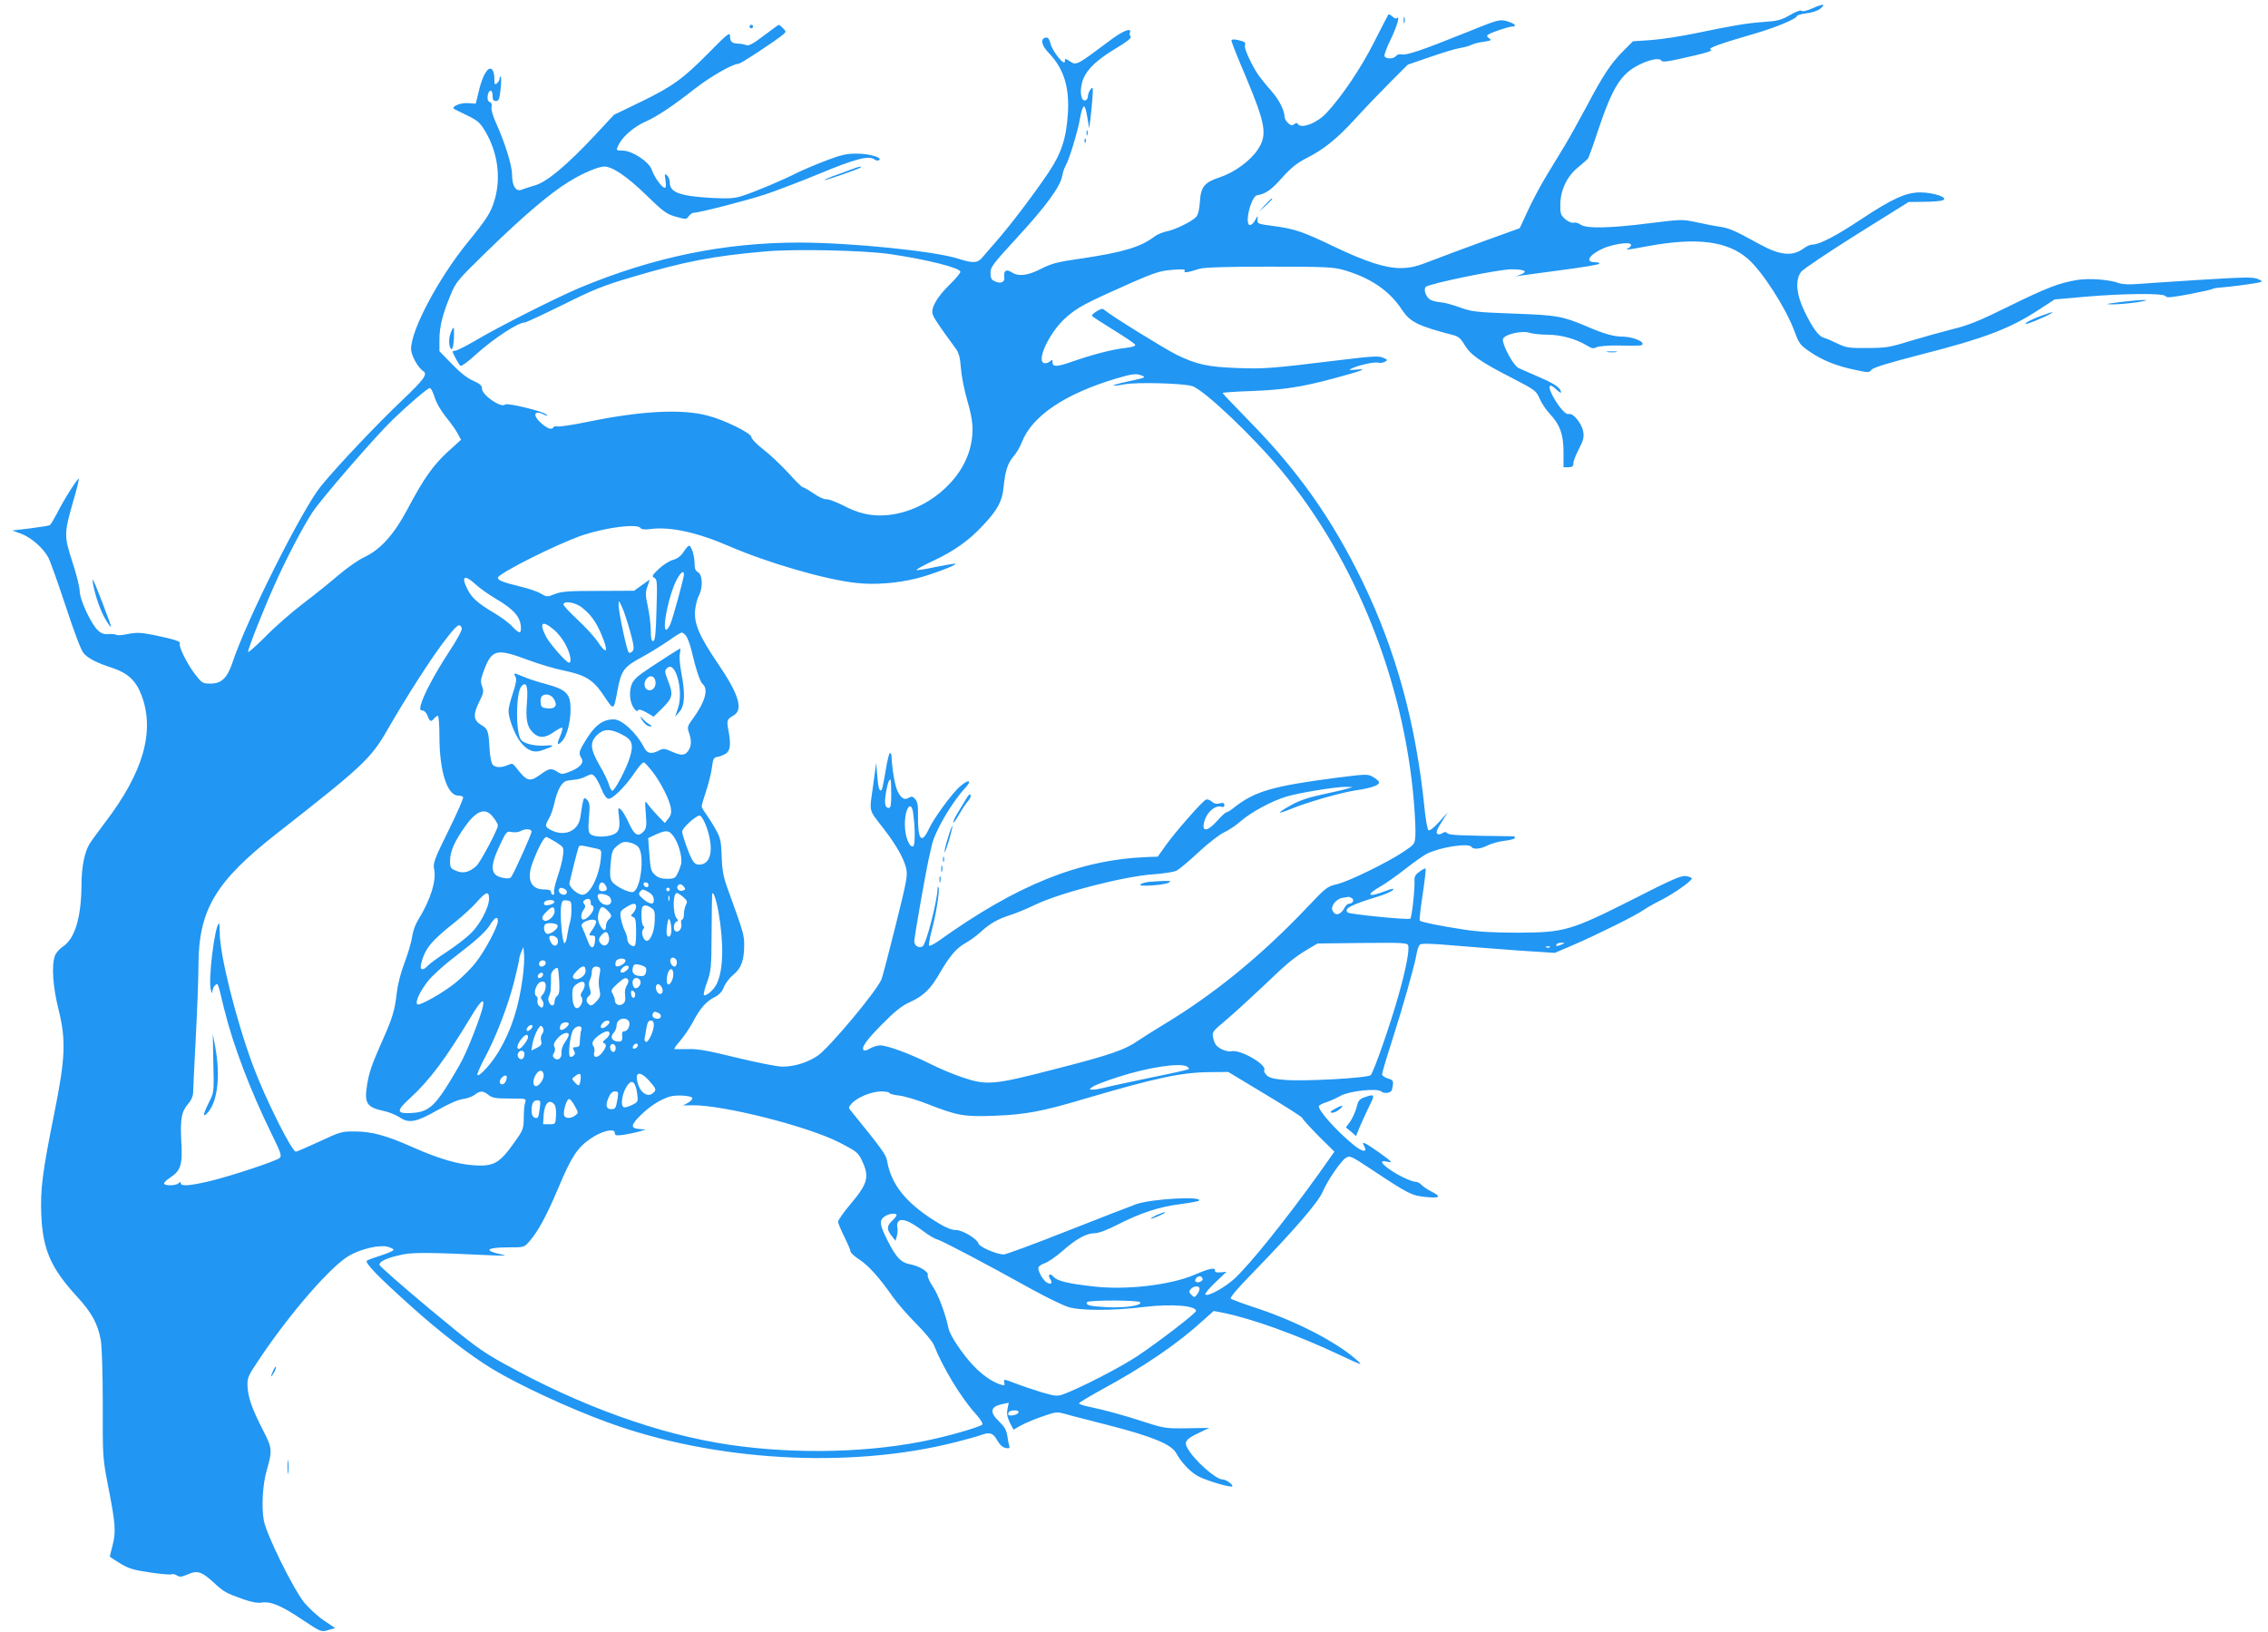 <?xml version="1.0" standalone="no"?>
<!DOCTYPE svg PUBLIC "-//W3C//DTD SVG 20010904//EN"
 "http://www.w3.org/TR/2001/REC-SVG-20010904/DTD/svg10.dtd">
<svg version="1.0" xmlns="http://www.w3.org/2000/svg"
 width="1280pt" height="921pt" viewBox="0 0 1280 921"
 preserveAspectRatio="xMidYMid meet">
<g transform="translate(0,921) scale(0.1,-0.1)"
fill="#2196f3" stroke="none">
<path d="M10231 9164 c-33 -15 -58 -21 -64 -15 -5 5 -31 -4 -65 -24 -49 -28
-70 -34 -148 -39 -97 -7 -164 -18 -391 -65 -77 -16 -188 -33 -244 -37 l-103
-7 -56 -56 c-69 -70 -112 -134 -207 -314 -42 -78 -96 -176 -121 -217 -25 -41
-74 -121 -108 -178 -34 -57 -81 -145 -104 -197 l-43 -93 -186 -67 c-102 -37
-238 -88 -301 -112 -97 -38 -126 -45 -185 -46 -87 0 -196 35 -380 123 -170 82
-221 99 -335 114 -92 12 -95 13 -93 37 3 24 2 24 -13 -3 -8 -16 -21 -28 -29
-28 -34 0 5 162 40 168 48 8 79 29 141 99 49 55 84 83 133 108 102 51 177 112
281 226 52 57 140 149 195 204 l100 100 125 43 c69 24 145 47 170 51 25 4 54
12 65 18 11 6 42 14 68 17 43 7 47 9 31 20 -14 11 -15 14 -3 22 21 13 112 43
132 44 32 0 17 17 -27 30 -44 12 -47 11 -243 -68 -236 -95 -327 -126 -353
-119 -11 3 -24 -1 -31 -9 -15 -18 -58 -18 -65 -1 -3 8 13 51 36 97 35 73 53
137 33 117 -3 -4 -15 0 -25 10 -10 9 -20 14 -22 12 -2 -2 -38 -73 -81 -157
-72 -143 -182 -307 -269 -400 -53 -57 -143 -91 -161 -62 -5 8 -11 7 -21 -1
-11 -9 -19 -8 -34 6 -11 10 -20 25 -20 34 -1 38 -30 97 -76 149 -28 31 -59 71
-71 87 -38 55 -83 153 -77 168 6 18 0 22 -43 32 -22 4 -33 3 -33 -5 0 -6 35
-96 79 -198 115 -275 125 -333 69 -417 -41 -62 -131 -128 -212 -155 -89 -29
-109 -54 -114 -138 -3 -43 -10 -74 -21 -86 -22 -25 -119 -73 -167 -82 -21 -4
-53 -17 -70 -30 -77 -59 -180 -89 -418 -124 -127 -18 -161 -27 -220 -57 -79
-40 -128 -45 -168 -19 -30 19 -45 8 -40 -30 4 -27 -21 -37 -53 -22 -20 9 -25
19 -25 48 0 33 14 51 152 201 161 175 241 284 253 346 3 21 13 48 20 60 17 25
70 199 80 263 4 25 11 52 15 60 8 13 9 13 15 -1 4 -10 10 -39 14 -65 l8 -49 6
45 c3 25 9 79 12 120 5 68 4 73 -10 56 -8 -11 -15 -28 -15 -37 0 -24 -20 -35
-31 -18 -14 22 -11 76 6 117 24 55 79 107 183 169 60 36 90 59 83 66 -5 5 -7
16 -4 23 11 30 -36 12 -104 -38 -202 -151 -197 -149 -238 -122 -24 15 -25 15
-25 -2 -1 -30 -68 53 -81 99 -7 28 -15 37 -27 35 -32 -6 -25 -44 18 -88 83
-87 116 -190 107 -339 -9 -141 -36 -225 -109 -334 -78 -117 -223 -308 -297
-391 -31 -35 -66 -76 -78 -90 -26 -31 -51 -33 -135 -6 -134 43 -610 91 -898
91 -423 0 -823 -82 -1240 -256 -134 -57 -454 -218 -590 -299 -52 -30 -103 -56
-113 -56 -16 0 -16 -3 3 -39 11 -22 24 -42 29 -46 6 -3 43 24 83 61 103 93
241 184 280 184 7 0 103 45 213 99 168 84 229 109 385 155 302 90 462 121 760
147 170 15 556 6 703 -15 210 -31 397 -78 397 -100 0 -8 -27 -40 -59 -71 -70
-68 -107 -130 -98 -166 6 -22 35 -66 133 -199 15 -21 23 -50 27 -107 3 -43 19
-125 36 -183 33 -113 37 -169 20 -252 -44 -204 -256 -379 -480 -396 -84 -6
-155 10 -244 57 -38 19 -79 34 -90 33 -12 -2 -45 13 -73 33 -28 19 -56 35 -61
35 -5 0 -43 37 -84 83 -42 45 -105 105 -141 132 -36 28 -65 58 -65 68 -1 22
-152 97 -246 121 -146 39 -374 28 -679 -35 -82 -17 -158 -28 -168 -26 -10 3
-21 1 -24 -4 -10 -17 -33 -9 -69 22 -53 47 -41 78 18 48 17 -9 19 -9 11 1 -18
19 -222 68 -233 57 -22 -22 -131 53 -131 90 0 17 -11 27 -49 44 -32 13 -74 46
-120 94 l-71 73 0 63 c0 75 17 143 62 252 31 76 39 85 205 247 201 196 353
326 461 393 79 49 168 87 203 87 45 0 128 -56 234 -159 99 -96 116 -109 169
-124 58 -16 60 -16 73 3 8 11 22 20 32 20 30 0 291 67 404 104 59 20 196 72
305 117 199 83 278 103 307 79 8 -6 19 -8 26 -4 23 14 -55 37 -126 37 -57 0
-89 -7 -175 -40 -58 -22 -132 -54 -165 -70 -78 -40 -235 -106 -304 -128 -46
-15 -75 -17 -175 -12 -179 10 -236 31 -236 87 0 15 -7 33 -15 40 -14 12 -15 8
-9 -28 4 -28 3 -42 -4 -42 -16 0 -60 61 -74 103 -16 45 -111 107 -164 107 -39
0 -39 1 -20 38 24 45 88 99 148 125 67 30 149 84 278 185 88 69 215 142 248
142 13 0 213 132 254 167 15 14 15 16 -3 34 -10 10 -21 19 -24 19 -2 0 -40
-28 -84 -61 -59 -45 -85 -59 -98 -54 -10 4 -31 8 -48 9 -35 1 -45 11 -45 45 0
21 -19 6 -119 -96 -147 -149 -207 -192 -391 -281 l-145 -70 -105 -113 c-158
-169 -273 -266 -340 -285 -30 -9 -65 -20 -77 -25 -32 -12 -53 22 -53 85 0 51
-39 178 -91 293 -18 40 -28 76 -25 89 4 14 0 24 -10 28 -10 4 -14 15 -12 33 4
39 28 42 28 4 0 -24 4 -31 19 -31 16 0 20 10 26 65 4 36 5 69 1 72 -3 4 -6 -1
-6 -9 0 -9 -7 -21 -15 -28 -13 -11 -15 -7 -15 28 0 22 -6 45 -14 51 -21 18
-52 -32 -73 -120 l-18 -74 -45 3 c-44 3 -99 -22 -75 -34 6 -3 39 -20 75 -37
55 -27 70 -40 98 -87 72 -121 91 -266 52 -393 -21 -69 -44 -104 -153 -238
-163 -201 -317 -491 -317 -598 0 -36 39 -107 69 -126 26 -16 3 -48 -115 -160
-138 -130 -371 -376 -463 -489 -106 -131 -422 -760 -500 -998 -29 -86 -63
-118 -126 -116 -42 0 -47 4 -86 55 -46 61 -93 158 -84 172 6 11 -35 24 -152
48 -67 13 -92 14 -139 5 -31 -7 -61 -9 -67 -5 -7 4 -27 6 -45 4 -24 -2 -41 4
-59 21 -38 34 -103 174 -103 220 0 22 -18 95 -41 165 -48 148 -48 163 4 343
20 68 34 126 32 128 -6 6 -87 -122 -123 -195 -18 -34 -36 -64 -41 -67 -5 -3
-55 -11 -110 -18 l-102 -12 52 -19 c56 -21 126 -83 153 -136 9 -17 53 -140 97
-273 49 -150 88 -252 102 -266 28 -30 73 -53 162 -82 87 -29 133 -72 164 -155
76 -202 10 -433 -203 -713 -39 -52 -80 -107 -90 -124 -28 -44 -46 -131 -46
-228 -1 -189 -37 -308 -106 -353 -18 -12 -38 -35 -44 -51 -20 -56 -12 -175 21
-306 42 -171 38 -272 -24 -580 -67 -331 -80 -434 -74 -575 8 -197 54 -302 200
-461 85 -93 119 -154 136 -249 6 -34 11 -186 11 -361 -1 -294 0 -305 29 -455
43 -218 46 -263 27 -338 -9 -34 -16 -64 -16 -66 0 -2 26 -19 57 -38 49 -30 76
-38 170 -52 62 -9 117 -14 123 -10 5 3 18 0 29 -7 16 -10 27 -8 60 6 52 24 78
17 143 -42 63 -58 71 -62 168 -97 48 -17 86 -24 106 -20 50 9 114 -18 228 -95
109 -72 109 -72 148 -60 l40 11 -64 43 c-34 23 -84 69 -111 101 -64 81 -212
381 -228 463 -14 75 -7 203 16 282 33 114 31 127 -19 225 -63 122 -86 187 -89
250 -2 51 1 57 77 170 172 254 396 511 498 569 66 37 166 61 213 50 20 -5 37
-13 36 -18 0 -5 -31 -19 -69 -31 -38 -12 -74 -25 -81 -30 -16 -9 62 -90 253
-261 159 -143 333 -277 456 -351 149 -90 431 -221 645 -299 600 -221 1366
-266 1966 -114 63 16 128 34 143 40 51 19 71 13 94 -29 14 -25 31 -40 47 -43
20 -4 25 -2 21 11 -3 9 -8 35 -11 58 -5 32 -17 52 -46 80 -57 54 -50 85 21 99
l33 7 -7 -36 c-5 -27 -1 -47 13 -76 l21 -40 42 24 c24 13 78 36 122 51 70 25
83 26 120 16 22 -7 136 -36 253 -66 246 -63 354 -108 381 -157 26 -48 72 -99
114 -125 35 -23 166 -64 198 -64 22 1 -27 40 -50 40 -39 0 -163 111 -199 178
-19 35 -8 50 61 83 l63 30 -125 -2 c-118 -2 -131 0 -236 34 -122 40 -230 69
-316 87 -32 6 -58 15 -58 20 0 4 58 39 129 78 235 127 427 258 568 387 l63 56
57 -11 c164 -34 419 -126 658 -239 128 -60 129 -60 90 -25 -111 99 -337 216
-560 290 -77 25 -144 50 -149 55 -6 5 43 63 120 141 241 248 375 404 400 464
24 58 100 169 128 188 24 15 28 14 143 -62 214 -142 230 -150 312 -158 82 -8
88 2 22 35 -20 11 -43 27 -50 35 -8 9 -22 16 -33 16 -10 0 -42 12 -71 26 -94
47 -153 103 -92 88 14 -3 25 -4 25 -1 0 7 -124 95 -146 104 -14 5 -15 3 -5
-15 20 -38 -8 -35 -57 4 -102 83 -209 204 -198 223 4 5 23 15 44 21 20 7 55
22 77 35 48 27 206 45 230 25 18 -15 57 -9 61 10 11 49 9 54 -23 63 -18 6 -33
16 -33 24 0 8 27 99 60 201 64 201 123 411 135 479 3 23 12 46 19 52 8 7 67 6
187 -5 96 -8 264 -21 374 -29 l200 -13 105 45 c132 57 354 167 394 196 17 12
62 38 101 57 67 34 167 103 173 121 2 4 -12 11 -30 14 -29 5 -69 -12 -303
-131 -351 -177 -385 -187 -650 -188 -136 0 -223 5 -305 18 -139 21 -239 42
-247 50 -3 3 4 69 16 147 12 78 19 144 17 147 -3 2 -18 -5 -34 -17 -22 -15
-30 -28 -29 -48 3 -48 -15 -213 -24 -218 -12 -8 -343 25 -353 35 -23 22 17 43
171 90 40 12 78 29 84 37 9 10 -2 9 -42 -6 -100 -39 -115 -23 -26 27 28 16 90
60 136 96 47 37 102 76 123 87 75 38 238 63 253 39 10 -16 51 -12 92 9 21 11
64 22 96 26 31 3 57 11 57 16 0 5 -3 9 -7 9 -305 4 -363 6 -374 17 -9 9 -16 9
-30 0 -12 -8 -22 -8 -29 -1 -6 6 2 28 26 64 l35 55 -50 -55 c-33 -36 -54 -51
-60 -45 -5 6 -15 60 -21 120 -48 477 -160 889 -349 1280 -172 355 -365 628
-643 911 -81 83 -148 153 -148 156 0 3 73 8 163 11 183 7 286 23 467 72 163
44 192 55 125 49 -44 -4 -47 -3 -25 7 40 19 128 38 149 32 11 -3 28 0 37 5 17
9 16 12 -10 23 -24 11 -62 9 -250 -14 -374 -46 -424 -50 -575 -44 -164 6 -228
20 -341 75 -70 35 -364 217 -402 249 -15 13 -20 13 -47 -3 -17 -10 -30 -22
-29 -26 2 -4 57 -40 122 -80 66 -40 121 -78 123 -84 2 -7 -19 -14 -57 -18 -73
-8 -184 -37 -299 -77 -89 -31 -111 -31 -111 -2 0 13 -3 14 -12 5 -7 -7 -20
-12 -30 -12 -56 0 20 170 115 255 65 59 110 83 374 200 131 57 163 67 229 72
59 5 75 3 70 -6 -8 -13 19 -9 84 12 23 8 152 12 390 12 313 0 363 -2 420 -18
152 -43 262 -117 332 -225 46 -69 89 -91 285 -142 33 -8 46 -19 67 -54 33 -57
89 -97 263 -186 137 -71 142 -74 162 -119 11 -26 37 -65 57 -86 58 -62 78
-116 78 -216 l0 -86 28 0 c22 0 28 5 28 23 0 12 14 48 31 80 25 49 30 66 24
99 -7 44 -58 107 -81 98 -16 -6 -54 36 -89 99 -32 59 -24 80 16 42 16 -15 29
-24 29 -20 0 25 -30 47 -117 85 -54 23 -109 48 -123 54 -29 14 -92 131 -88
162 4 27 108 52 153 36 17 -5 62 -10 100 -10 74 0 160 -24 221 -61 27 -17 37
-19 54 -10 12 6 65 11 123 10 136 -2 137 -2 137 11 0 16 -65 39 -112 39 -50 0
-107 16 -206 59 -136 57 -162 62 -408 71 -212 8 -236 10 -305 35 -40 15 -90
28 -109 29 -19 1 -45 8 -57 14 -25 14 -41 58 -26 73 18 18 410 99 482 99 76 0
97 -12 54 -29 l-28 -11 30 5 c17 2 120 16 230 31 110 14 204 30 210 35 5 5 -4
9 -23 9 -60 0 -33 43 48 79 55 23 145 37 154 22 4 -5 -2 -14 -11 -20 -24 -14
-22 -14 103 9 280 52 453 30 569 -71 83 -73 215 -279 263 -410 26 -69 31 -77
89 -116 73 -49 149 -79 255 -101 73 -16 78 -15 90 1 9 12 96 39 283 87 356 91
500 146 660 251 l91 59 169 15 c221 19 445 21 456 4 6 -11 33 -8 131 10 68 13
128 26 133 30 6 3 26 7 45 8 48 3 201 23 224 30 16 5 14 8 -13 19 -27 11 -77
10 -334 -6 -166 -11 -329 -21 -361 -24 -32 -2 -70 0 -84 5 -54 21 -169 30
-238 19 -103 -17 -171 -43 -389 -150 -164 -81 -222 -105 -320 -129 -66 -17
-174 -47 -240 -67 -108 -34 -132 -38 -235 -38 -104 -1 -120 1 -170 25 -30 15
-65 30 -78 33 -30 10 -63 56 -109 151 -46 96 -52 175 -18 221 12 15 153 110
314 211 l293 183 87 1 c47 0 95 4 106 9 34 14 -49 43 -125 44 -82 1 -159 -34
-340 -154 -135 -90 -232 -140 -268 -140 -13 0 -36 -9 -51 -21 -65 -48 -134
-41 -251 23 -138 76 -167 89 -221 98 -30 4 -91 16 -136 26 -80 17 -86 16 -265
-6 -219 -28 -354 -31 -387 -8 -12 9 -30 14 -40 11 -10 -3 -31 6 -47 20 -26 23
-29 31 -28 86 2 81 39 158 102 208 26 21 50 43 54 48 4 6 29 73 54 150 84 251
130 327 234 379 56 29 116 41 125 25 8 -12 29 -9 190 28 76 18 104 28 90 33
-21 7 47 32 247 90 115 33 238 84 238 98 0 6 25 13 55 17 30 3 65 15 77 25 36
29 18 30 -41 4z m-3786 -2074 c25 -10 18 -12 -88 -35 -91 -19 -99 -30 -11 -14
68 13 331 6 382 -10 66 -20 341 -281 504 -477 419 -506 692 -1190 748 -1874 6
-74 10 -157 8 -185 -3 -49 -4 -50 -68 -93 -95 -63 -313 -169 -377 -183 -51
-12 -61 -19 -159 -123 -267 -282 -536 -501 -829 -676 -38 -23 -95 -59 -125
-79 -82 -57 -159 -84 -480 -166 -343 -89 -382 -92 -520 -45 -49 16 -134 52
-189 80 -109 54 -234 100 -274 100 -14 0 -39 -8 -56 -17 -16 -10 -33 -15 -36
-11 -16 15 13 56 103 147 72 73 112 105 157 125 77 35 117 74 167 161 59 101
94 142 146 172 26 14 65 43 87 63 51 48 97 73 165 95 30 9 96 36 145 60 143
68 506 161 670 171 55 4 111 13 125 20 14 7 71 54 125 105 55 51 120 101 145
112 25 11 66 39 92 62 55 49 178 116 258 139 72 22 284 56 335 55 l40 -1 -35
-10 c-19 -6 -83 -20 -142 -33 -75 -16 -127 -34 -173 -60 -37 -20 -65 -39 -62
-41 2 -2 31 7 64 21 99 40 282 92 368 105 84 12 129 28 128 45 0 6 -15 18 -32
29 -32 18 -35 18 -204 -3 -367 -48 -464 -76 -584 -170 -18 -15 -37 -26 -42
-26 -5 0 -28 -21 -51 -47 -51 -58 -86 -66 -76 -16 12 61 64 108 103 94 7 -3
13 1 13 10 0 12 -6 15 -26 10 -18 -5 -32 -2 -45 10 -10 9 -25 14 -33 11 -20
-8 -177 -187 -228 -260 l-44 -62 -59 -2 c-383 -15 -734 -156 -1177 -473 -26
-18 -51 -31 -54 -27 -4 3 3 41 14 84 26 97 46 226 39 244 -3 8 -6 3 -6 -11 -3
-72 -64 -309 -84 -321 -19 -13 -47 3 -47 28 0 24 62 377 81 463 6 25 14 61 18
80 17 77 109 235 184 318 45 47 29 59 -22 16 -45 -37 -150 -181 -178 -241 -42
-91 -64 -64 -62 75 1 56 -3 77 -16 92 -13 15 -21 17 -35 8 -25 -16 -44 -5 -65
38 -15 31 -31 129 -34 202 -1 6 -5 12 -9 12 -4 0 -15 -45 -24 -101 -9 -55 -19
-103 -22 -107 -13 -12 -20 11 -25 81 l-6 72 -18 -133 c-21 -150 -27 -126 60
-239 68 -88 110 -161 125 -216 12 -46 10 -59 -56 -325 -38 -152 -74 -291 -81
-309 -28 -68 -296 -388 -361 -432 -59 -39 -131 -61 -199 -61 -28 0 -143 23
-255 50 -158 39 -221 51 -275 49 -38 0 -74 -1 -78 0 -5 1 9 21 31 46 21 24 53
71 71 104 42 80 75 118 122 142 28 14 44 31 55 59 9 22 33 53 53 69 44 35 61
82 61 167 0 58 -4 71 -90 309 -27 74 -34 108 -37 189 -3 89 -6 105 -34 155
-17 31 -42 70 -55 88 -13 17 -24 36 -24 42 0 6 11 45 25 86 14 42 29 102 33
133 6 50 10 57 31 60 14 2 35 11 48 19 25 17 29 52 14 132 -11 55 -8 62 29 83
57 33 30 120 -93 300 -101 149 -131 221 -124 294 3 29 12 66 21 82 24 46 21
118 -4 132 -15 8 -20 21 -20 49 0 43 -18 101 -31 101 -5 0 -19 -16 -31 -35
-16 -24 -35 -38 -60 -45 -21 -6 -57 -29 -80 -51 -38 -36 -41 -42 -25 -50 16
-9 17 -25 12 -182 -3 -132 -8 -173 -18 -175 -10 -2 -14 13 -14 60 -1 35 -8 96
-17 136 -14 62 -14 78 -2 112 l13 39 -44 -31 -44 -32 -202 -1 c-168 0 -209 -3
-246 -18 -43 -17 -45 -17 -79 3 -19 12 -74 30 -121 41 -91 22 -121 34 -121 48
0 24 338 193 480 241 138 45 309 66 326 39 4 -7 24 -9 54 -5 112 15 264 -18
446 -97 218 -94 540 -188 716 -207 102 -12 233 -2 343 26 77 19 231 77 217 82
-6 2 -56 -7 -112 -18 -56 -12 -104 -20 -107 -17 -3 3 38 26 92 51 120 56 203
115 282 200 84 89 109 137 117 216 9 92 23 136 56 174 16 18 37 54 47 80 57
148 244 274 534 360 90 27 113 29 144 16z m-3992 -122 c9 -31 37 -79 65 -113
27 -33 57 -75 66 -94 l18 -33 -76 -69 c-84 -78 -134 -149 -227 -324 -76 -143
-152 -227 -244 -270 -32 -15 -95 -59 -140 -97 -44 -38 -134 -111 -200 -161
-66 -50 -164 -135 -217 -190 -54 -54 -98 -93 -98 -86 0 19 87 239 150 379 64
144 156 321 213 408 47 73 358 432 453 523 90 87 198 179 210 179 6 0 18 -24
27 -52z m1407 -1000 c0 -20 -59 -235 -76 -279 -9 -21 -20 -36 -26 -33 -21 13
18 196 58 276 23 46 44 63 44 36z m-1176 -56 c23 -22 74 -57 112 -80 105 -61
144 -106 144 -168 0 -33 -10 -30 -51 12 -18 20 -64 53 -101 75 -88 52 -125 84
-148 130 -40 77 -20 90 44 31z m872 -265 c22 -80 24 -100 14 -112 -8 -9 -17
-12 -22 -7 -11 11 -58 233 -57 270 1 25 2 25 19 -13 11 -22 31 -84 46 -138z
m-274 136 c51 -40 80 -79 111 -151 44 -104 33 -123 -22 -41 -19 28 -70 83
-113 123 -43 40 -78 78 -78 84 0 23 65 13 102 -15z m-155 -128 c23 -19 53 -58
67 -87 26 -51 34 -98 17 -98 -15 0 -108 106 -130 148 -40 79 -21 94 46 37z
m-521 10 c4 -9 -26 -65 -75 -139 -79 -121 -144 -244 -157 -298 -5 -22 -3 -28
11 -28 9 0 22 -13 28 -30 13 -34 19 -36 37 -15 7 8 16 15 21 15 5 0 9 -53 9
-117 0 -194 44 -333 105 -333 13 0 26 -4 29 -9 3 -5 -34 -90 -83 -189 -80
-162 -88 -185 -81 -216 14 -65 -20 -175 -89 -286 -17 -27 -31 -66 -35 -97 -4
-29 -23 -94 -42 -144 -22 -58 -39 -122 -45 -175 -11 -96 -24 -141 -84 -274
-58 -131 -73 -175 -84 -248 -16 -100 0 -122 98 -143 28 -6 67 -22 88 -36 51
-35 94 -26 215 43 59 34 115 58 140 61 24 3 54 14 67 24 30 24 47 24 78 -1 22
-17 41 -20 120 -20 93 0 94 0 87 -22 -5 -13 -8 -52 -8 -88 -1 -63 -3 -68 -59
-146 -79 -110 -112 -128 -221 -121 -93 6 -199 37 -344 101 -150 67 -234 90
-327 90 -77 1 -85 -2 -203 -57 -68 -31 -127 -57 -132 -57 -23 0 -173 300 -242
485 -96 259 -188 626 -188 753 0 30 -2 53 -5 51 -25 -26 -61 -323 -45 -376 7
-22 8 -24 9 -7 1 12 7 27 15 33 17 14 13 24 51 -133 50 -203 146 -457 267
-704 52 -105 59 -125 47 -137 -18 -17 -267 -100 -394 -131 -110 -26 -165 -31
-165 -12 0 9 -3 9 -12 0 -14 -14 -74 -16 -82 -3 -3 5 13 21 35 35 60 40 70 72
62 208 -6 126 1 165 42 212 15 17 25 42 25 60 0 17 7 157 15 311 8 154 15 336
15 405 1 316 95 474 445 748 489 383 528 420 625 589 100 174 237 388 312 487
77 101 92 113 104 81z m1268 -47 c8 -13 20 -45 27 -73 26 -112 50 -183 64
-195 35 -29 15 -100 -53 -194 -33 -44 -34 -51 -24 -80 16 -44 15 -77 -4 -104
-19 -27 -39 -28 -95 -3 -38 17 -46 18 -70 5 -44 -22 -67 -18 -85 19 -41 80
-124 157 -170 157 -59 0 -102 -30 -149 -103 -48 -76 -52 -87 -33 -117 16 -25
-9 -53 -68 -76 -40 -15 -45 -15 -68 0 -35 22 -47 20 -94 -14 -64 -46 -77 -42
-141 40 -17 22 -21 23 -45 12 -36 -16 -71 -15 -86 3 -7 8 -15 48 -17 88 -6
104 -9 113 -48 136 -44 26 -46 60 -9 133 23 46 25 56 15 84 -10 27 -8 41 9 87
46 123 71 129 248 63 64 -24 155 -51 202 -60 125 -26 169 -53 229 -144 56 -84
54 -85 76 32 21 113 36 133 141 189 49 27 116 69 149 92 33 24 66 44 72 45 7
0 19 -10 27 -22z m-365 -553 c59 -29 68 -56 46 -128 -19 -65 -87 -193 -100
-190 -5 1 -13 16 -18 34 -5 18 -28 67 -53 109 -53 93 -56 129 -15 171 37 36
75 38 140 4z m174 -211 c47 -61 96 -158 103 -204 4 -27 1 -42 -14 -60 l-20
-25 -39 40 c-21 22 -46 51 -56 65 -18 25 -18 24 -12 -54 5 -65 3 -81 -11 -97
-32 -35 -53 -24 -84 44 -16 35 -36 70 -46 78 -16 13 -17 11 -11 -37 8 -68 1
-90 -32 -104 -39 -16 -108 -15 -127 1 -14 11 -15 27 -10 95 6 71 4 84 -11 100
-20 19 -20 18 -38 -100 -12 -77 -90 -110 -165 -71 -35 18 -36 23 -11 67 11 18
24 59 31 90 6 31 21 72 33 90 19 28 29 33 67 36 25 1 60 10 77 20 30 15 34 15
49 0 9 -9 26 -40 38 -70 13 -33 28 -54 39 -56 23 -5 100 73 153 153 21 31 42
54 48 52 6 -2 28 -26 49 -53z m1347 -124 c0 -62 -3 -80 -14 -80 -21 0 -26 24
-16 85 9 53 16 75 26 75 2 0 4 -36 4 -80z m124 -112 c12 -90 11 -181 -1 -185
-21 -7 -46 57 -46 121 -1 96 37 146 47 64z m-2370 -21 c15 -19 26 -39 26 -46
0 -22 -98 -206 -121 -228 -40 -36 -75 -45 -114 -28 -32 13 -35 17 -35 57 0 53
26 111 86 195 66 92 115 107 158 50z m1203 -53 c44 -126 27 -214 -42 -214 -17
0 -29 9 -41 32 -20 39 -54 136 -54 155 0 20 82 94 100 90 8 -1 25 -30 37 -63z
m-987 -28 c0 -13 -94 -224 -114 -254 -6 -10 -19 -12 -45 -7 -73 13 -79 59 -22
181 39 82 40 84 69 78 17 -3 38 -1 49 5 26 15 63 14 63 -3z m799 -23 c29 -36
54 -124 45 -160 -4 -15 -13 -40 -21 -55 -12 -24 -20 -28 -58 -28 -31 0 -51 6
-69 23 -22 19 -25 33 -31 115 l-7 92 43 20 c58 26 74 25 98 -7z m-658 -38 c41
-27 42 -27 36 -75 -3 -27 -17 -81 -31 -120 -13 -40 -22 -78 -19 -86 3 -8 0
-14 -6 -14 -6 0 -11 7 -11 15 0 11 -11 15 -40 15 -73 0 -99 56 -66 146 32 88
68 155 81 150 8 -3 32 -17 56 -31z m462 -26 c36 -44 14 -236 -29 -253 -21 -8
-103 32 -120 59 -12 18 -13 40 -8 99 6 69 10 79 37 102 25 21 38 25 66 20 20
-3 44 -15 54 -27z m-243 -7 c34 -7 35 -9 32 -47 -8 -106 -61 -215 -105 -215
-29 0 -79 47 -73 68 2 9 14 58 26 107 12 50 25 94 27 98 3 5 17 6 32 2 14 -3
42 -9 61 -13z m59 -211 c12 -21 5 -31 -21 -31 -11 0 -18 7 -18 18 0 35 23 43
39 13z m241 3 c0 -17 -22 -14 -28 4 -2 7 3 12 12 12 9 0 16 -7 16 -16z m200
-9 c10 -12 9 -16 -5 -21 -19 -8 -40 9 -31 25 10 15 21 14 36 -4z m-676 -11
c22 -9 20 -34 -3 -34 -19 0 -35 23 -24 34 8 7 8 7 27 0z m596 -4 c0 -5 -4 -10
-10 -10 -5 0 -10 5 -10 10 0 6 5 10 10 10 6 0 10 -4 10 -10z m-127 -11 c27
-14 37 -28 37 -51 0 -26 -24 -22 -60 8 -24 21 -28 29 -19 40 14 17 15 17 42 3z
m-893 -41 c0 -50 -52 -148 -106 -199 -27 -26 -88 -72 -135 -103 -47 -30 -94
-65 -104 -76 -27 -30 -47 -26 -39 8 22 88 55 129 190 236 44 35 101 87 125
115 52 59 69 64 69 19z m682 8 c19 -28 1 -52 -32 -41 -23 7 -44 41 -35 55 7
12 57 1 67 -14z m414 1 c23 -20 25 -26 15 -44 -6 -12 -11 -35 -11 -52 0 -17
-5 -31 -10 -31 -6 0 -8 -10 -5 -23 7 -28 -19 -57 -36 -40 -13 13 -3 53 13 53
6 0 5 7 -3 17 -23 26 -22 143 1 143 5 0 21 -10 36 -23z m199 -84 c31 -181 28
-329 -11 -408 -16 -32 -61 -71 -71 -61 -4 4 4 37 18 74 22 62 24 82 25 272 1
113 2 212 3 220 3 31 22 -20 36 -97z m-278 65 c-3 -7 -5 -2 -5 12 0 14 2 19 5
13 2 -7 2 -19 0 -25z m3852 13 c16 -10 6 -31 -14 -31 -8 0 -20 -10 -26 -22
-22 -42 -52 -50 -68 -19 -14 25 19 68 57 74 15 2 29 5 32 5 3 1 11 -2 19 -7z
m-4295 -25 c-1 -9 2 -16 7 -16 5 0 9 -8 9 -17 0 -20 -38 -63 -57 -63 -17 0
-17 31 1 56 11 14 11 22 3 32 -8 10 -7 16 4 23 19 12 34 5 33 -15z m-206 2
c-5 -15 -58 -24 -58 -10 0 15 12 22 38 22 14 0 22 -5 20 -12z m97 -38 c1 -25
-3 -58 -8 -75 -5 -16 -12 -50 -16 -75 -3 -25 -10 -44 -16 -43 -12 3 -26 164
-18 211 5 29 9 33 32 30 24 -3 26 -7 26 -48z m365 13 c0 -9 -7 -25 -16 -35
-16 -16 -16 -18 0 -24 13 -5 16 -21 16 -85 0 -58 -3 -79 -13 -79 -19 0 -37 21
-37 42 0 11 -7 32 -15 47 -8 16 -17 47 -21 68 -6 37 -4 41 27 61 41 26 59 28
59 5z m87 -8 c18 -12 20 -23 18 -75 -2 -58 -24 -110 -45 -110 -19 0 -34 48
-21 64 8 10 9 16 1 21 -11 7 -14 98 -3 108 10 11 27 8 50 -8z m-547 -20 c0
-26 -41 -62 -60 -50 -16 10 -12 24 15 50 31 32 45 32 45 0z m300 5 c24 -24 25
-33 5 -50 -8 -7 -15 -23 -15 -36 0 -33 -16 -30 -35 6 -10 19 -13 40 -9 57 12
51 22 55 54 23z m-620 -59 c0 -30 -75 -171 -125 -233 -24 -32 -75 -82 -112
-113 -70 -57 -207 -135 -218 -123 -13 13 15 73 59 129 24 31 93 94 153 139
128 98 177 143 204 188 23 36 39 42 39 13z m979 -48 c1 -33 -13 -51 -24 -32
-4 6 -4 31 0 57 6 37 9 43 16 27 4 -11 8 -34 8 -52z m-425 48 c3 -5 -5 -25
-19 -45 -24 -35 -24 -36 -4 -36 17 0 20 -5 17 -32 -4 -43 -23 -46 -38 -6 -10
28 -24 60 -37 90 -11 23 67 52 81 29z m-218 -23 c11 -17 -47 -60 -63 -46 -14
11 -17 40 -6 51 11 11 61 8 69 -5z m290 -64 c9 -35 -18 -63 -40 -44 -20 16
-20 34 0 54 22 23 33 20 40 -10z m-288 -18 c6 -30 -17 -45 -34 -22 -8 11 -14
26 -14 34 0 21 44 10 48 -12z m4799 -31 c9 -25 -13 -139 -58 -296 -47 -165
-136 -418 -153 -437 -16 -16 -370 -36 -484 -27 -63 5 -89 12 -103 26 -11 11
-17 24 -14 29 18 29 -132 117 -183 107 -27 -5 -70 12 -89 35 -6 7 -14 27 -17
44 -6 28 -2 34 71 95 43 36 137 122 209 190 143 137 172 161 254 211 l56 33
252 3 c224 2 253 1 259 -13z m868 5 c-28 -12 -37 -12 -30 0 3 6 16 10 28 9 21
0 21 -1 2 -9z m-68 -16 c-3 -3 -12 -4 -19 -1 -8 3 -5 6 6 6 11 1 17 -2 13 -5z
m-5797 -171 c-22 -167 -65 -299 -134 -415 -41 -70 -111 -147 -122 -135 -3 3
14 43 38 89 64 118 132 293 168 431 16 65 30 125 30 132 0 8 5 26 12 42 l12
28 4 -45 c2 -24 -2 -81 -8 -127z m870 87 c0 -11 -4 -21 -9 -24 -13 -8 -34 21
-27 39 7 20 36 8 36 -15z m-290 7 c0 -17 -47 -40 -55 -28 -3 5 -2 16 1 25 7
19 54 22 54 3z m-450 -11 c0 -17 -27 -29 -35 -16 -4 6 -3 15 0 20 9 15 35 12
35 -4z m563 -26 c5 -4 6 -18 2 -30 -5 -17 -13 -21 -38 -18 -33 3 -45 23 -33
55 5 11 14 13 34 8 15 -3 31 -10 35 -15z m-338 -21 c0 -29 -50 -58 -68 -40 -8
8 -3 19 18 41 33 34 50 34 50 -1z m80 -13 c-8 -39 -8 -63 0 -101 5 -24 1 -36
-20 -58 -21 -22 -30 -26 -41 -16 -18 15 -18 33 0 48 11 9 12 19 5 41 -7 20 -7
35 0 49 6 11 11 31 11 45 0 25 15 37 38 28 10 -3 12 -14 7 -36z m163 32 c-6
-16 -36 -34 -44 -25 -9 9 15 37 33 37 8 0 13 -5 11 -12z m-392 -76 c3 -54 1
-72 -11 -82 -8 -7 -15 -21 -15 -31 0 -27 -17 -32 -30 -9 -7 14 -8 26 -1 39 9
17 11 37 11 118 0 19 29 48 38 38 2 -2 6 -35 8 -73z m644 40 c0 -34 -23 -71
-34 -54 -4 7 -4 27 0 47 8 43 34 48 34 7z m-736 -7 c-4 -8 -12 -15 -20 -15 -8
0 -11 6 -8 15 4 8 12 15 20 15 8 0 11 -6 8 -15z m481 -25 c4 -6 0 -21 -8 -33
-9 -13 -12 -35 -9 -56 3 -25 0 -38 -13 -47 -20 -15 -45 -3 -45 22 0 8 -6 23
-12 35 -12 18 -9 24 24 55 40 36 53 41 63 24z m69 -7 c8 -19 -17 -48 -33 -39
-6 4 -11 18 -11 32 0 28 34 34 44 7z m-534 -30 c0 -14 -7 -35 -16 -45 -14 -14
-14 -20 -4 -33 7 -8 9 -22 6 -31 -5 -14 -9 -14 -22 -3 -8 7 -13 21 -11 31 3
10 1 21 -4 24 -25 15 0 84 31 84 15 0 20 -7 20 -27z m220 9 c0 -10 -6 -27 -14
-38 -10 -14 -11 -23 -4 -32 14 -16 -5 -62 -26 -62 -16 0 -26 30 -26 82 0 27 6
41 22 52 30 21 48 20 48 -2z m440 -33 c0 -11 -6 -19 -14 -19 -17 0 -31 34 -21
50 10 16 35 -8 35 -31z m-155 -22 c0 -26 -20 -25 -23 2 -3 16 1 22 10 19 7 -3
13 -12 13 -21z m-860 -69 c-12 -54 -75 -218 -115 -298 -21 -41 -66 -117 -99
-168 -68 -104 -107 -131 -195 -134 -79 -4 -79 14 -4 82 110 100 202 222 347
463 55 91 77 110 66 55z m989 -34 c23 -9 20 -34 -3 -34 -22 0 -35 15 -26 30 7
12 8 12 29 4z m-166 -46 c13 -17 -3 -58 -23 -58 -10 0 -16 -7 -14 -17 3 -38
-1 -44 -28 -41 -32 4 -41 28 -18 51 8 9 15 27 15 40 0 35 46 51 68 25z m-108
-7 c0 -6 -10 -17 -22 -26 -26 -17 -37 -3 -18 20 14 17 40 20 40 6z m250 -18
c-1 -35 -32 -100 -45 -93 -6 3 -9 12 -7 20 2 8 6 29 8 45 8 47 12 55 29 55 10
0 15 -9 15 -27z m-480 8 c0 -6 -10 -17 -22 -26 -24 -16 -35 -7 -24 20 6 16 46
21 46 6z m-214 -29 c-8 -9 -19 -13 -22 -9 -10 9 16 38 28 31 6 -4 4 -13 -6
-22z m70 3 c4 -8 1 -22 -6 -30 -7 -8 -10 -26 -6 -39 5 -20 1 -27 -24 -40 l-31
-15 6 37 c7 41 35 102 48 102 4 0 10 -7 13 -15z m215 -6 c-3 -8 -6 -27 -7 -44
-1 -16 -2 -36 -3 -42 0 -7 -10 -13 -21 -13 -17 0 -19 -3 -11 -19 8 -14 7 -22
-3 -30 -8 -7 -17 -8 -20 -3 -11 18 3 124 19 149 17 26 53 28 46 2z m159 -23
c0 -8 -10 -22 -22 -31 -16 -12 -19 -19 -10 -22 18 -7 14 -24 -12 -57 -26 -31
-51 -27 -42 7 3 12 0 27 -5 33 -14 17 0 40 37 65 35 23 54 24 54 5z m-230 -7
c0 -6 -10 -25 -22 -42 -13 -19 -21 -42 -19 -59 3 -31 -22 -49 -42 -29 -9 9 -9
16 0 29 7 12 7 24 2 34 -7 12 -2 25 17 47 25 30 64 42 64 20z m-230 -13 c0
-16 -38 -66 -51 -66 -16 0 -10 26 12 54 22 28 39 34 39 12z m495 -61 c0 -10
-5 -20 -11 -22 -13 -4 -27 24 -18 38 9 15 29 4 29 -16z m125 16 c0 -12 -20
-25 -27 -18 -7 7 6 27 18 27 5 0 9 -4 9 -9z m-640 -50 c0 -11 -5 -23 -11 -27
-15 -9 -33 12 -26 30 9 23 37 20 37 -3z m3740 -71 c8 -5 12 -11 9 -14 -3 -3
-95 -24 -205 -46 -109 -23 -224 -47 -255 -55 -31 -8 -67 -15 -80 -15 -23 1
-24 1 -4 15 10 9 75 34 144 56 168 55 354 83 391 59z m-3632 -44 c5 -22 -24
-66 -43 -66 -20 0 -19 39 1 68 18 26 37 25 42 -2z m4073 -112 c115 -69 209
-129 209 -134 0 -5 41 -50 90 -100 l91 -90 -87 -123 c-187 -261 -385 -507
-475 -592 -55 -51 -153 -105 -166 -91 -5 4 21 35 56 68 l63 60 -33 -3 c-23 -2
-33 1 -32 9 5 21 -33 13 -114 -22 -133 -58 -383 -88 -568 -67 -145 16 -208 31
-228 54 -21 24 -36 14 -20 -12 15 -24 6 -33 -18 -20 -20 10 -49 59 -49 83 0 8
16 20 35 26 20 7 66 38 103 71 77 68 134 99 182 99 20 0 71 19 129 49 129 66
234 100 352 115 55 7 102 16 105 19 28 27 -261 12 -353 -19 -26 -9 -200 -77
-386 -150 -187 -74 -349 -134 -362 -134 -39 0 -138 42 -143 62 -7 26 -92 77
-128 76 -20 -1 -55 13 -95 37 -181 109 -270 216 -293 356 -6 32 -33 70 -200
275 -19 23 -19 24 0 45 30 35 113 69 167 69 26 0 47 -4 47 -9 0 -4 24 -11 53
-14 29 -3 105 -25 167 -50 164 -64 202 -71 377 -64 168 6 268 25 496 93 414
122 555 152 720 153 l99 1 209 -126z m-3864 86 c-5 -41 -10 -44 -33 -19 -18
20 -18 21 1 35 28 21 35 17 32 -16z m387 -10 c40 -45 43 -52 20 -70 -26 -23
-65 -1 -81 45 -26 75 5 87 61 25z m-804 21 c0 -21 -13 -41 -26 -41 -17 0 -18
22 -2 38 14 14 28 16 28 3z m736 -93 c6 -44 5 -47 -24 -62 -17 -9 -38 -16 -47
-16 -29 0 -14 92 23 133 22 25 40 5 48 -55z m-111 -30 c-9 -54 -12 -58 -36
-58 -28 0 -33 22 -15 64 11 25 21 36 36 36 20 0 21 -4 15 -42z m422 5 c2 -6
-8 -18 -24 -27 l-28 -15 50 1 c175 3 660 -120 838 -213 93 -48 100 -54 123
-102 42 -91 32 -127 -71 -249 -36 -43 -65 -85 -65 -93 0 -9 16 -47 35 -85 19
-38 35 -76 35 -83 0 -8 23 -28 50 -46 52 -34 111 -99 190 -212 25 -35 83 -102
130 -149 47 -47 92 -101 100 -120 50 -127 154 -299 235 -388 27 -30 44 -57 39
-62 -14 -13 -158 -56 -284 -84 -337 -75 -765 -86 -1145 -30 -397 59 -836 217
-1268 456 -135 75 -175 105 -425 313 -152 127 -278 237 -280 246 -4 20 47 42
137 60 60 11 165 10 496 -6 80 -3 91 -3 55 5 -104 22 -86 40 41 40 86 0 87 0
116 33 50 57 98 146 163 300 74 177 108 229 182 280 63 44 138 62 138 33 0
-15 7 -16 48 -11 26 4 65 12 87 18 l40 12 -37 3 c-52 4 -49 23 13 83 49 47
105 83 159 100 36 11 123 6 127 -8z m-662 -47 c20 -37 20 -37 1 -52 -25 -18
-55 -18 -62 0 -8 22 15 98 29 93 7 -2 21 -20 32 -41z m-199 -13 c-7 -54 -10
-58 -31 -50 -9 4 -15 19 -15 36 0 43 10 61 32 61 19 0 20 -4 14 -47z m83 23
c7 -8 11 -36 9 -63 -3 -48 -3 -48 -38 -48 l-35 0 3 50 c5 69 32 96 61 61z
m1931 -624 c0 -5 -11 -19 -25 -32 -31 -29 -31 -49 -3 -85 l22 -28 8 28 c4 16
5 39 2 50 -3 13 1 27 9 34 20 16 65 -3 137 -57 29 -22 65 -44 79 -47 27 -7
276 -138 533 -281 84 -46 178 -92 208 -101 69 -21 250 -21 430 1 155 18 290 7
290 -23 0 -12 -207 -172 -330 -254 -94 -63 -327 -183 -421 -217 -31 -11 -45
-10 -120 12 -46 14 -114 37 -150 51 -64 24 -66 25 -61 5 4 -17 2 -19 -19 -13
-47 14 -105 54 -156 108 -60 63 -131 169 -139 207 -18 85 -59 195 -89 238 -19
28 -32 58 -29 65 7 18 -48 52 -98 61 -52 9 -80 38 -127 131 -47 91 -50 117
-19 139 24 17 68 22 68 8z m1727 -359 c5 -13 -25 -26 -38 -17 -6 3 -5 11 2 20
13 16 31 14 36 -3z m-17 -56 c0 -7 -6 -22 -14 -33 -14 -18 -16 -18 -32 -2 -14
14 -15 20 -4 32 15 19 50 21 50 3z m-335 -77 c11 -18 -79 -32 -181 -28 -101 5
-129 11 -119 29 8 12 292 12 300 -1z m-687 -622 c-5 -15 -58 -24 -58 -10 0 15
12 22 38 22 14 0 22 -5 20 -12z"/>
<path d="M5458 4710 c-8 -14 -29 -48 -46 -76 -18 -28 -32 -57 -32 -65 0 -8 14
11 31 41 17 30 40 65 51 77 11 12 18 27 16 35 -3 8 -10 4 -20 -12z"/>
<path d="M5351 4485 c-12 -37 -21 -75 -20 -84 0 -9 11 20 24 64 13 44 22 82
20 83 -2 2 -13 -26 -24 -63z"/>
<path d="M5322 4360 c0 -14 2 -19 5 -12 2 6 2 18 0 25 -3 6 -5 1 -5 -13z"/>
<path d="M5312 4305 c0 -16 2 -22 5 -12 2 9 2 23 0 30 -3 6 -5 -1 -5 -18z"/>
<path d="M5302 4245 c0 -16 2 -22 5 -12 2 9 2 23 0 30 -3 6 -5 -1 -5 -18z"/>
<path d="M6485 4233 c-22 -3 -44 -9 -50 -15 -13 -14 137 -4 162 11 14 8 9 10
-27 9 -25 -1 -63 -3 -85 -5z"/>
<path d="M1204 3210 c4 -165 4 -165 -25 -222 -35 -70 -37 -93 -3 -53 53 64 68
207 39 365 l-14 75 3 -165z"/>
<path d="M3777 5512 c-157 -101 -182 -119 -201 -145 -27 -36 -27 -111 -1 -150
12 -19 21 -24 25 -17 5 9 19 5 48 -11 l41 -24 51 50 c57 57 61 76 29 156 -18
47 -19 54 -4 68 46 47 94 -126 62 -224 l-17 -50 25 28 c30 34 33 102 10 222
-8 42 -12 89 -8 106 3 16 4 29 2 29 -2 -1 -30 -17 -62 -38z m-77 -157 c0 -28
-22 -47 -44 -39 -25 10 -25 51 1 71 21 16 43 0 43 -32z"/>
<path d="M2909 5391 c8 -14 4 -37 -14 -92 -14 -40 -25 -85 -25 -101 0 -42 34
-132 66 -174 40 -51 77 -66 126 -48 69 24 73 31 15 26 -57 -4 -118 10 -136 32
-32 39 -30 272 3 304 27 28 37 -2 30 -90 -8 -97 0 -139 33 -172 34 -34 70 -33
121 4 23 16 43 26 46 22 2 -4 -4 -27 -14 -50 -20 -45 -14 -54 14 -23 26 29 46
106 46 178 0 87 -23 111 -138 142 -46 12 -104 31 -129 42 -55 23 -56 23 -44 0z
m216 -125 c24 -36 10 -58 -34 -54 -29 2 -37 8 -39 26 -5 36 5 52 32 52 16 0
32 -9 41 -24z"/>
<path d="M3616 5160 c13 -28 37 -50 53 -50 12 1 11 3 -4 12 -11 6 -28 20 -38
32 -10 11 -15 14 -11 6z"/>
<path d="M6525 2351 c-22 -11 -35 -19 -30 -19 14 -1 93 36 80 37 -5 0 -28 -8
-50 -18z"/>
<path d="M7922 9095 c0 -16 2 -22 5 -12 2 9 2 23 0 30 -3 6 -5 -1 -5 -18z"/>
<path d="M4230 9060 c0 -5 5 -10 10 -10 6 0 10 5 10 10 0 6 -4 10 -10 10 -5 0
-10 -4 -10 -10z"/>
<path d="M6132 8460 c0 -14 2 -19 5 -12 2 6 2 18 0 25 -3 6 -5 1 -5 -13z"/>
<path d="M6121 8414 c0 -11 3 -14 6 -6 3 7 2 16 -1 19 -3 4 -6 -2 -5 -13z"/>
<path d="M4830 8263 c-8 -3 -52 -19 -98 -36 -46 -16 -81 -31 -79 -33 4 -4 198
63 206 72 6 5 -10 4 -29 -3z"/>
<path d="M7139 8053 l-34 -38 38 34 c20 19 37 36 37 38 0 8 -8 0 -41 -34z"/>
<path d="M11965 7505 c-81 -10 -90 -12 -45 -13 30 0 93 5 140 12 108 17 39 17
-95 1z"/>
<path d="M11510 7424 c-36 -14 -69 -30 -75 -36 -14 -14 24 -2 99 32 76 35 63
37 -24 4z"/>
<path d="M2542 7326 c-13 -34 -7 -86 8 -86 5 0 10 27 12 60 1 33 1 60 -2 60
-4 0 -12 -15 -18 -34z"/>
<path d="M9073 7223 c15 -2 37 -2 50 0 12 2 0 4 -28 4 -27 0 -38 -2 -22 -4z"/>
<path d="M526 5909 c13 -66 42 -149 69 -194 15 -26 29 -45 31 -42 4 3 -93 257
-102 266 -2 3 -1 -11 2 -30z"/>
<path d="M7701 3017 c-29 -10 -36 -19 -45 -58 -7 -25 -23 -60 -36 -79 l-24
-33 29 -24 28 -25 22 54 c12 29 34 76 48 105 39 77 38 81 -22 60z"/>
<path d="M7538 2954 c-16 -8 -28 -17 -28 -19 0 -12 30 -3 51 15 28 23 15 25
-23 4z"/>
<path d="M1542 1475 c-17 -37 -14 -45 4 -12 9 16 14 31 11 33 -2 2 -9 -7 -15
-21z"/>
<path d="M1623 930 c0 -36 2 -50 4 -32 2 17 2 47 0 65 -2 17 -4 3 -4 -33z"/>
</g>
</svg>

